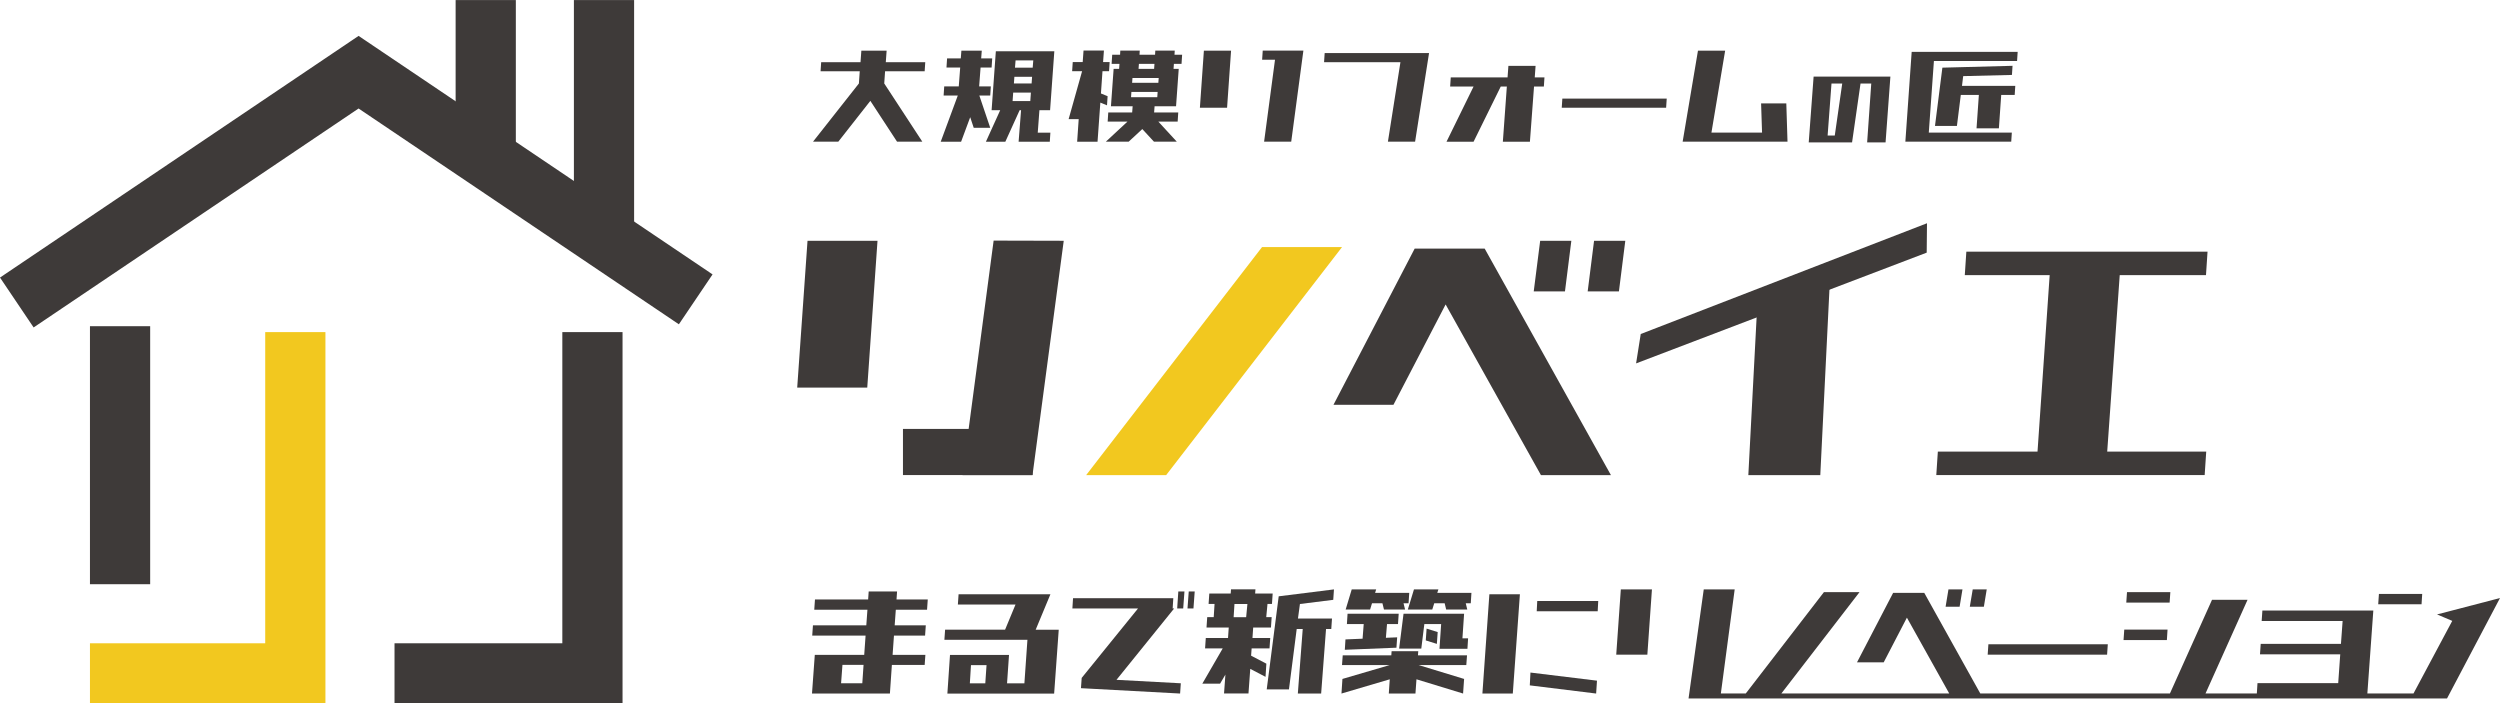 <?xml version="1.0" encoding="UTF-8"?><svg id="b" xmlns="http://www.w3.org/2000/svg" width="147.94mm" height="41.63mm" viewBox="0 0 419.37 117.99"><g id="c"><g><polygon points="133.73 65.01 135.46 40.38 147.2 40.38 145.48 65.01 133.73 65.01" fill="#3e3a39"/><polygon points="161.46 79.69 166.68 40.35 178.44 40.38 173.2 79.69 161.46 79.69" fill="#3e3a39"/><path d="M182.2,79.69l29.51-38.26h13.42l-29.51,38.26h-13.42Z" fill="#f2c81f"/><polygon points="258.49 79.69 242.5 51.06 233.75 67.89 223.69 67.89 237.31 41.69 249.05 41.69 270.23 79.69 258.49 79.69" fill="#3e3a39"/><polygon points="262.52 48.87 257.28 48.87 258.36 40.38 263.59 40.38 262.52 48.87" fill="#3e3a39"/><polygon points="271.57 48.87 266.33 48.87 267.4 40.38 272.64 40.38 271.57 48.87" fill="#3e3a39"/><path d="M329.59,46.14l.26-3.93h40.46l-.26,3.93h-14.47l-2.1,29.61h16.61l-.26,3.93h-45.02l.26-3.93h16.72l2.04-29.61h-14.26Z" fill="#3e3a39"/><rect x="15.09" y="54.71" width="10.1" height="43.28" fill="#3e3a39"/><polygon points="54.59 117.99 15.09 117.99 15.09 107.9 44.49 107.9 44.49 55.7 54.59 55.7 54.59 117.99" fill="#f2c81f"/><polygon points="104.43 117.99 66.18 117.99 66.18 107.9 94.33 107.9 94.33 55.7 104.43 55.7 104.43 117.99" fill="#3e3a39"/><polygon points="5.64 54.92 0 46.55 60.15 6.01 119.53 46.02 113.88 54.39 60.15 18.19 5.64 54.92" fill="#3e3a39"/><rect x="76.43" width="10.1" height="28.81" fill="#3e3a39"/><rect x="96.27" width="10.1" height="41.13" fill="#3e3a39"/><path d="M150.47,99.21h-4.75l-.09,1.34h-8.92l-.12,1.72h8.92l-.19,2.62h-8.95l-.12,1.72h8.95l-.23,3.23h-8.29l-.47,6.49h13.07l.33-4.8h5.5l.12-1.69h-5.5l.23-3.23h5.22l.12-1.72h-5.22l.19-2.62h5.24l.12-1.72h-5.24l.09-1.34Zm-5.82,15.4h-3.56l.23-3.09h3.54l-.21,3.09Z" fill="#3e3a39"/><path d="M176.2,99.68h-15.4l-.12,1.72h9.67l-1.75,4.22h-10.06l-.12,1.69h13.93l-.51,7.31h-2.91l.33-4.77h-9.9l-.44,6.49h17.91l.77-10.71h-3.87l2.47-5.94Zm-10.92,14.94h-2.59l.19-3.06h2.61l-.21,3.06Z" fill="#3e3a39"/><polygon points="199.2 102.06 200.2 102.06 200.41 99.21 199.41 99.21 199.2 102.06" fill="#3e3a39"/><polygon points="197.47 102.06 198.48 102.06 198.69 99.21 197.66 99.21 197.47 102.06" fill="#3e3a39"/><polygon points="196.96 102.06 196.71 102.06 196.82 100.34 180 100.34 179.89 102.06 190.9 102.06 181.45 113.71 181.33 115.43 197.96 116.33 198.08 114.61 187.29 114.03 196.96 102.06" fill="#3e3a39"/><path d="M209.95,108.76h3.01l.12-1.75h-2.98l.12-1.75h2.98l.12-1.75h-.91l.21-2.21h.75l.12-1.75h-2.94l.05-.7h-4.1l-.05,.7h-3.59l-.12,1.75h1l-.14,2.21h-1.09l-.12,1.75h3.73l-.12,1.75h-3.73l-.12,1.75h2.96l-3.42,5.91h2.98l.89-1.52-.23,3.17h4.1l.3-4.13,2.56,1.34,.14-2.21-2.56-1.34,.09-1.22Zm-.91-5.24h-2.1l.14-2.21h2.17l-.21,2.21Z" fill="#3e3a39"/><polygon points="212.49 115.63 216.22 115.63 217.52 105.5 218.53 105.5 217.71 116.33 221.62 116.33 222.44 105.5 223.32 105.5 223.44 103.75 217.73 103.75 218.06 101.31 223.65 100.61 223.77 98.86 214.5 100.02 212.49 115.63" fill="#3e3a39"/><polygon points="241.29 98.86 237.19 98.86 236.16 102.24 240.26 102.24 240.59 101.19 242.34 101.19 242.59 102.24 246.13 102.24 245.88 101.19 246.72 101.19 246.83 99.44 241.1 99.44 241.29 98.86" fill="#3e3a39"/><polygon points="237.91 109.23 233.44 109.23 233.39 109.92 225.24 109.92 225.12 111.55 233.13 111.55 225.19 113.88 225.03 116.33 233.13 113.94 232.97 116.33 237.44 116.33 237.61 113.94 245.43 116.33 245.6 113.88 237.96 111.55 245.97 111.55 246.09 109.92 237.86 109.92 237.91 109.23" fill="#3e3a39"/><polygon points="234.37 106.9 232.48 106.98 232.67 104.68 234.51 104.68 234.63 102.94 226.05 102.94 225.94 104.68 228.76 104.68 228.57 107.13 225.7 107.25 225.59 108.99 234.25 108.64 234.37 106.9" fill="#3e3a39"/><polygon points="230.15 101.19 231.9 101.19 232.16 102.24 235.7 102.24 235.44 101.19 236.28 101.19 236.4 99.44 230.67 99.44 230.85 98.86 226.75 98.86 225.73 102.24 229.83 102.24 230.15 101.19" fill="#3e3a39"/><polygon points="239.31 105.44 239.17 107.42 241.03 108 241.17 106.02 239.31 105.44" fill="#3e3a39"/><polygon points="245.6 102.94 245.41 102.94 241.87 102.94 239.17 102.94 235.44 102.94 234.7 108.79 238.42 108.79 238.93 104.68 241.75 104.68 241.47 108.82 242.06 108.82 245.2 108.82 246.16 108.82 246.27 107.07 245.32 107.07 245.6 102.94" fill="#3e3a39"/><polygon points="257.78 102.53 268.01 102.53 268.1 100.81 257.87 100.81 257.78 102.53" fill="#3e3a39"/><polygon points="256.62 114.96 267.75 116.33 267.89 114.17 256.73 112.81 256.62 114.96" fill="#3e3a39"/><polygon points="248.67 116.33 253.77 116.33 254.96 99.68 249.84 99.68 248.67 116.33" fill="#3e3a39"/><polygon points="271.12 109.81 276.34 109.81 277.11 98.86 271.89 98.86 271.12 109.81" fill="#3e3a39"/><polygon points="333.27 98.86 330.92 98.86 330.43 101.77 332.79 101.77 333.27 98.86" fill="#3e3a39"/><polygon points="329.2 98.86 326.85 98.86 326.37 101.77 328.72 101.77 329.2 98.86" fill="#3e3a39"/><polygon points="353.58 108.06 333.55 108.06 333.43 109.81 353.46 109.81 353.58 108.06" fill="#3e3a39"/><polygon points="364.07 99.32 356.8 99.32 356.68 101.07 363.95 101.07 364.07 99.32" fill="#3e3a39"/><polygon points="363.6 105.61 356.34 105.61 356.22 107.36 363.49 107.36 363.6 105.61" fill="#3e3a39"/><polygon points="419.37 100.31 408.81 103.06 411.36 104.14 404.86 116.32 397.12 116.32 398.12 102.41 379.51 102.41 379.39 104.16 392.97 104.16 392.69 108 379.23 108 379.11 109.75 392.57 109.75 392.23 114.58 378.69 114.58 378.58 116.32 369.97 116.32 377.02 100.61 371.06 100.61 364 116.32 332.19 116.32 322.79 99.44 317.57 99.44 311.51 111.09 315.99 111.09 319.88 103.6 326.98 116.32 298.82 116.32 311.93 99.32 305.96 99.32 292.85 116.32 288.67 116.32 290.99 98.86 285.8 98.86 283.25 117.16 410.48 117.16 419.37 100.31" fill="#3e3a39"/><polygon points="406.32 99.62 399.06 99.62 398.94 101.36 406.21 101.36 406.32 99.62" fill="#3e3a39"/><g><path d="M137.65,11.95l.1-1.53h6.6l.14-1.93h4.24l-.14,1.93h6.62l-.1,1.53h-6.64l-.14,2.04,6.39,9.77h-4.24l-4.48-6.85-5.38,6.85h-4.24l7.7-9.77,.14-2.04h-6.58Z" fill="#3e3a39"/><path d="M158.77,11.32l.1-1.53h2.3l.1-1.3h3.42l-.1,1.3h1.85l-.1,1.53h-1.85l-.24,3.16h1.96l-.1,1.53h-1.83l1.83,5.42h-2.77l-.59-1.78-1.53,4.12h-3.42l2.87-7.76h-2.38l.1-1.53h2.44l.24-3.16h-2.3Zm7.57,7.15l.71-9.88h9.81l-.71,9.88h-1.79l-.28,3.77h2.12l-.1,1.53h-5.23l.41-5.29h-.24l-2.4,5.29h-3.26l2.4-5.29h-1.43Zm3.52-1.53h2.97l.1-1.42h-2.97l-.1,1.42Zm.22-2.95h2.97l.08-1.12h-2.97l-.08,1.12Zm.18-2.65h2.97l.1-1.22h-2.97l-.1,1.22Z" fill="#3e3a39"/><path d="M180.69,23.76l.26-3.79h-1.69l2.26-8.04h-1.67l.1-1.53h1.67l.14-1.93h3.42l-.14,1.93h1.1l-.1,1.53h-1.1l-.26,3.74,1.12,.46-.1,1.53-1.12-.46-.47,6.57h-3.42Zm5.78-13.06l.1-1.53h1.32l.04-.69h3.26l-.04,.69h2.61l.04-.69h3.26l-.04,.69h1.28l-.1,1.53h-1.28l-.06,.84h.87l-.45,6.28h-3.6l-.08,1.04h4.05l-.1,1.53h-3.24l3.09,3.36h-3.83l-1.95-2.11-2.28,2.11h-3.83l3.62-3.36h-3.32l.1-1.53h4.01l.08-1.04h-3.64l.45-6.28h.92l.06-.84h-1.32Zm3.26,5.6h4.4l.06-.89h-4.4l-.06,.89Zm.18-2.42h4.4l.06-.81h-4.4l-.06,.81Zm1.14-3.18l-.06,.84h2.61l.06-.84h-2.61Z" fill="#3e3a39"/><path d="M201.28,18.06l.67-9.57h4.56l-.67,9.57h-4.56Zm10.77,5.7l1.83-13.75h-2.16l.1-1.53h6.82l-2.04,15.27h-4.56Z" fill="#3e3a39"/><path d="M232.82,23.76l2.1-13.34h-12.81l.1-1.53h17.51l-2.34,14.86h-4.56Z" fill="#3e3a39"/><path d="M243.26,14.5l.1-1.53h9.53l.14-1.93h4.56l-.14,1.93h1.63l-.1,1.53h-1.65l-.69,9.26h-4.54l.67-9.26h-1.02l-4.56,9.26h-4.54l4.54-9.26h-3.93Z" fill="#3e3a39"/><path d="M261.98,18.06l.1-1.53h17.51l-.1,1.53h-17.51Z" fill="#3e3a39"/><path d="M282.26,23.76l2.57-15.27h4.56l-2.3,13.74h8.49l-.16-4.89h4.23l.2,6.41h-17.59Z" fill="#3e3a39"/><path d="M303.41,23.88l.82-11.04h12.88l-.81,11.04h-3.09l.69-9.88h-1.8l-1.42,9.88h-7.27Zm5.62-9.88h-1.8l-.65,8.72h1.2l1.25-8.72Z" fill="#3e3a39"/><path d="M319.62,23.76l1.06-15.07h17.78l-.1,1.53h-13.95l-.86,12.01h13.93l-.1,1.53h-17.76Zm4.97-2.65l1.24-9.77,11.77-.31-.1,1.53-8.18,.2-.2,1.63h8.94l-.1,1.53h-2.26l-.39,5.6h-3.75l.39-5.6h-3.03l-.65,5.19h-3.67Z" fill="#3e3a39"/></g><rect x="151.47" y="71.94" width="21.73" height="7.74" fill="#3e3a39"/><polygon points="323.2 42.37 274.45 60.95 275.23 56.02 323.25 37.44 323.2 42.37" fill="#3e3a39"/><polygon points="305.35 79.69 293.28 79.69 294.88 49.2 306.94 47.44 305.35 79.69" fill="#3e3a39"/></g></g></svg>